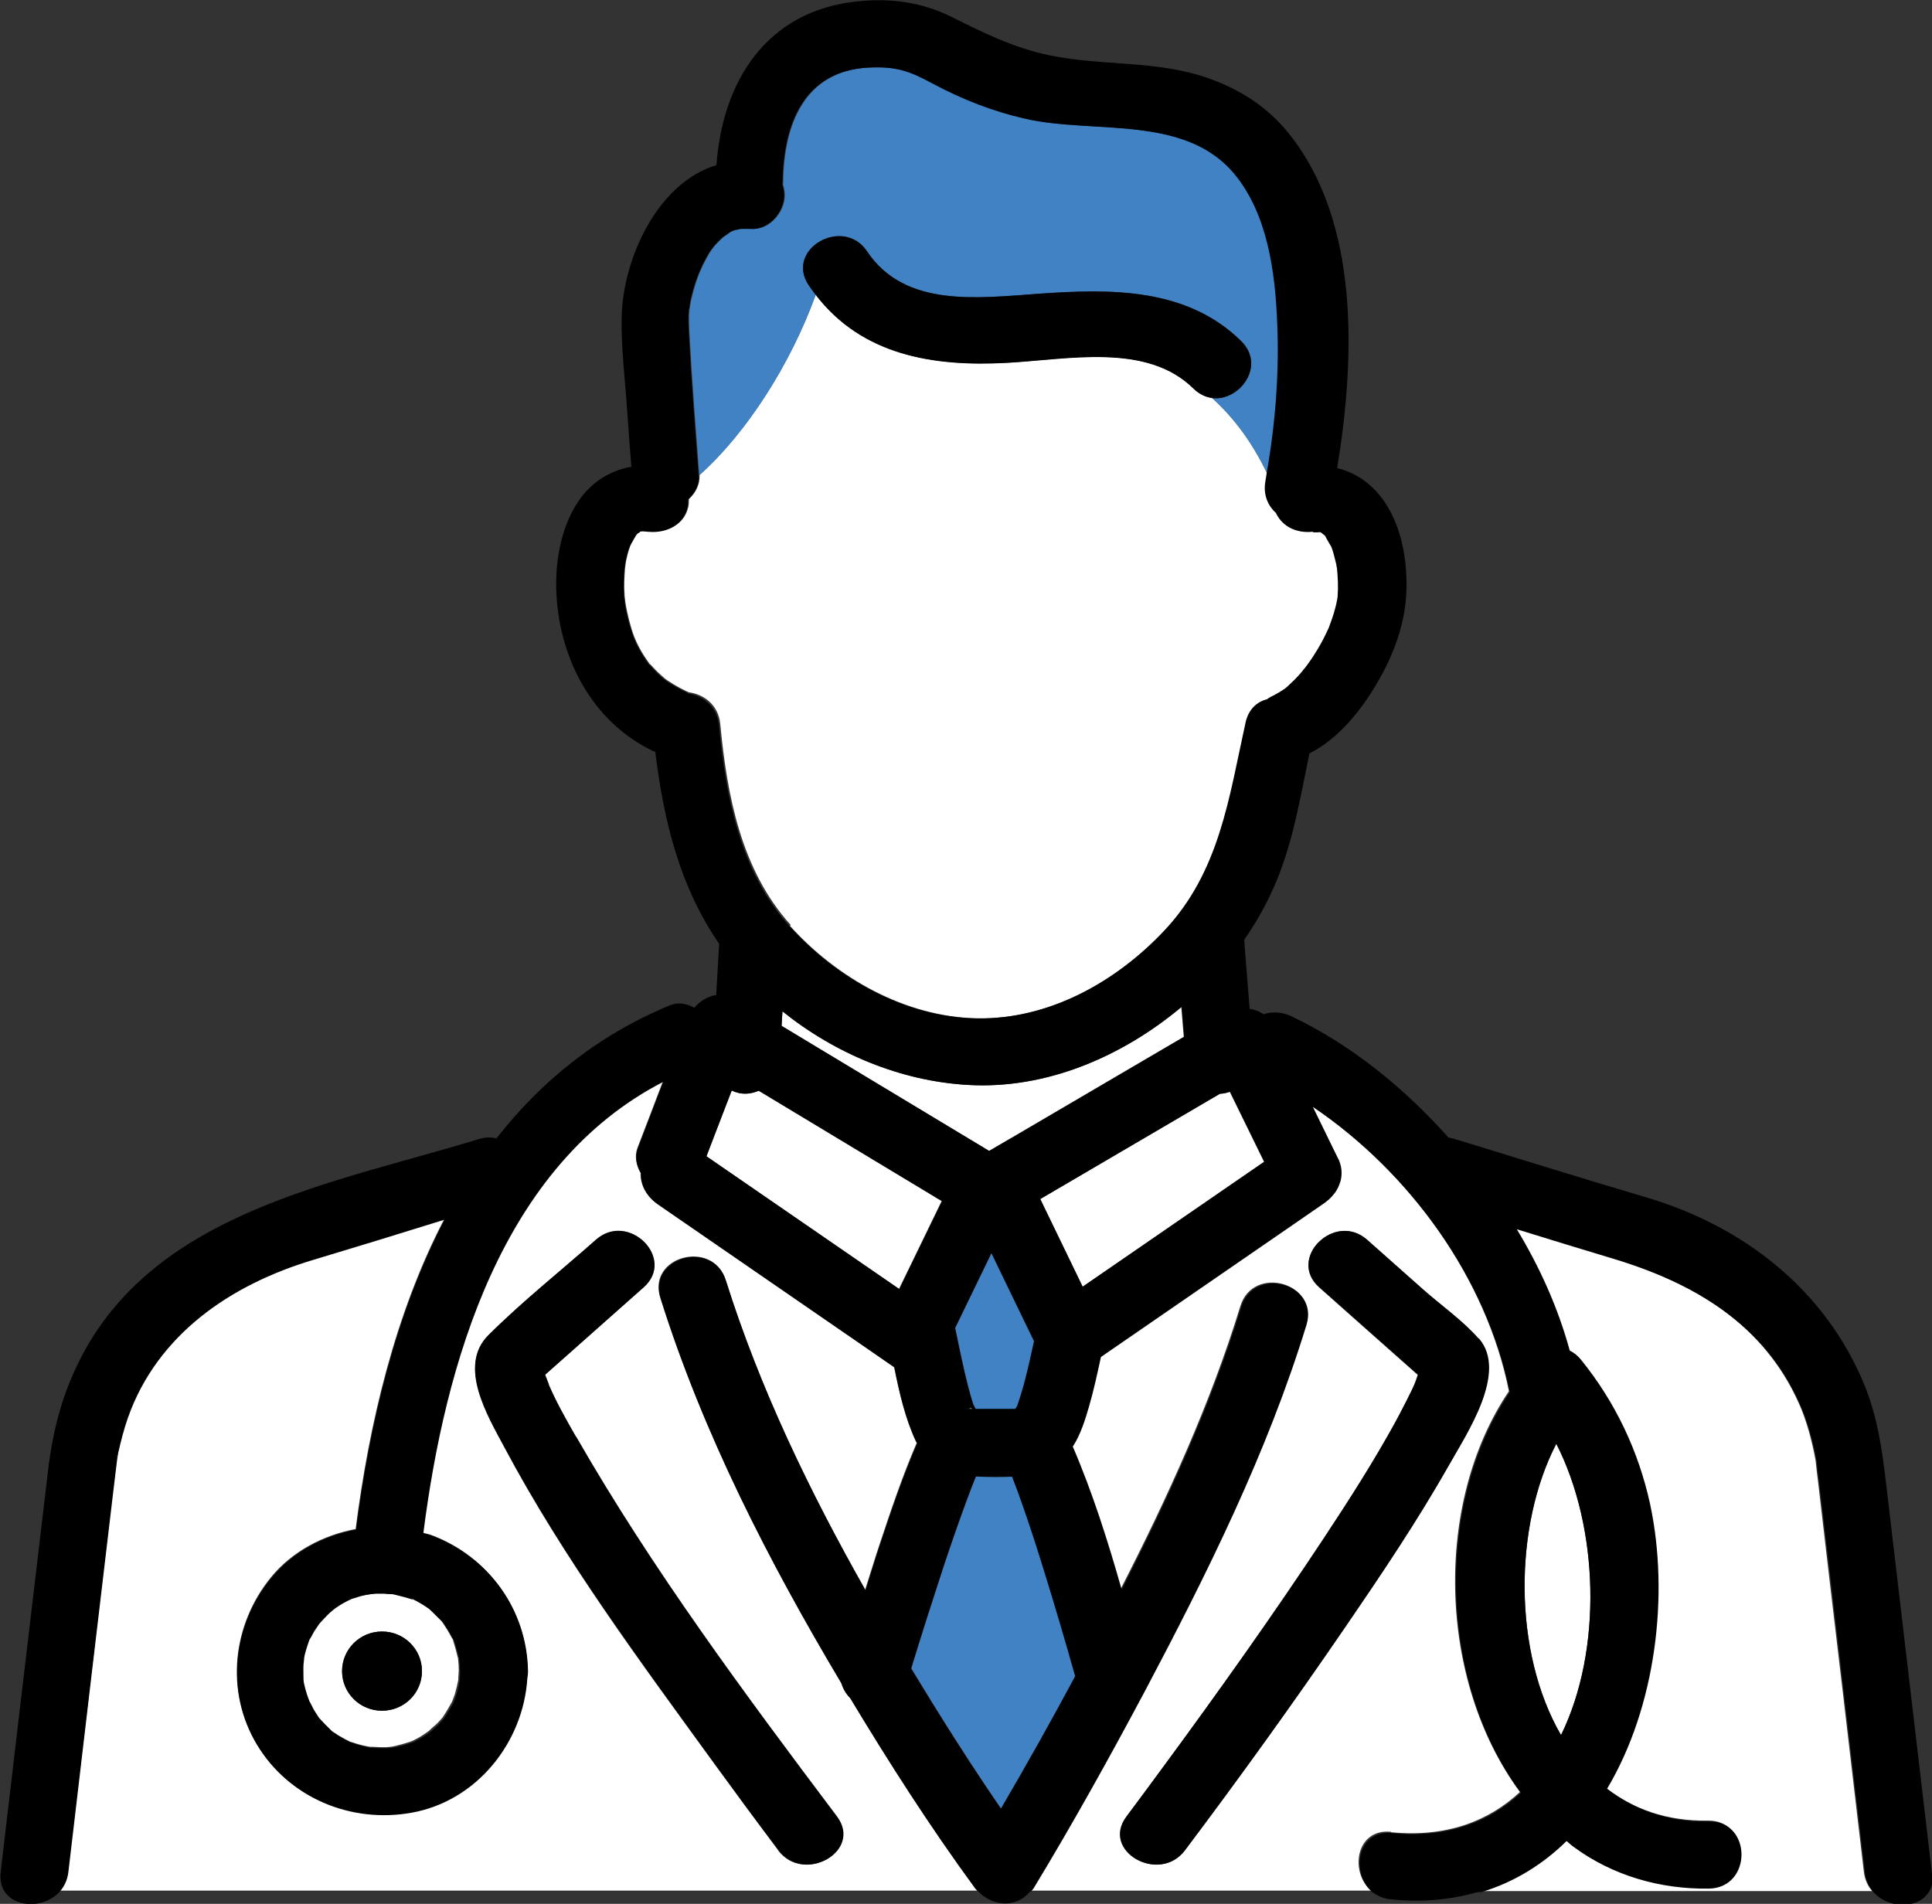 <svg width="69" height="68" viewBox="0 0 69 68" fill="none" xmlns="http://www.w3.org/2000/svg">
<rect x="0" y="0" width="69" height="68" fill="#333333" stroke="none"/>
<g clip-path="url(#clip0_460_757)">
<path d="M22.895 18.996C22.912 18.988 22.912 18.988 22.928 18.972C22.92 18.972 22.903 18.988 22.895 18.996Z" fill="white"/>
<path d="M22.871 19.012C22.871 19.012 22.887 19.004 22.896 18.996C22.879 18.996 22.879 19.004 22.863 19.012H22.871Z" fill="white"/>
<path d="M22.734 19.1C22.734 19.1 22.75 19.092 22.759 19.084C22.75 19.084 22.742 19.092 22.734 19.1Z" fill="white"/>
<path d="M22.799 19.052C22.799 19.052 22.774 19.076 22.766 19.084C22.783 19.076 22.799 19.068 22.815 19.06C22.799 19.06 22.799 19.06 22.807 19.06L22.799 19.052Z" fill="white"/>
<path d="M19.366 48.741C19.366 48.741 19.366 48.765 19.374 48.773C19.374 48.765 19.374 48.749 19.366 48.716V48.733V48.741Z" fill="white"/>
<path d="M4.158 52.121C4.207 51.817 4.175 52.001 4.158 52.097C4.158 52.105 4.158 52.113 4.158 52.121Z" fill="white"/>
<path d="M19.358 48.693C19.358 48.677 19.358 48.669 19.341 48.653C19.341 48.669 19.341 48.685 19.349 48.693H19.358Z" fill="white"/>
<path d="M64.834 52.113C64.785 51.841 64.817 52.001 64.834 52.113V52.113Z" fill="white"/>
<path d="M49.683 65.443C51.633 65.635 53.156 65.059 54.285 64.004C51.343 60.032 51.19 53.679 53.89 49.691C53.084 45.648 50.336 41.852 46.854 39.502C47.144 40.094 47.434 40.693 47.725 41.284C47.894 41.58 47.926 41.892 47.837 42.179C47.837 42.203 47.821 42.219 47.813 42.243C47.789 42.315 47.757 42.387 47.717 42.459C47.668 42.547 47.604 42.635 47.531 42.707C47.459 42.787 47.378 42.859 47.289 42.923L46.226 43.658C43.913 45.248 41.6 46.846 39.287 48.437C39.158 49.036 39.029 49.627 38.86 50.211C38.723 50.69 38.562 51.194 38.296 51.617C38.296 51.617 38.288 51.625 38.28 51.633C38.989 53.28 39.529 55.014 40.028 56.748C41.697 53.487 43.228 50.139 44.3 46.647C44.751 45.176 47.088 45.807 46.629 47.286C45.234 51.841 43.075 56.181 40.85 60.384C39.593 62.758 38.288 65.115 36.885 67.409C36.861 67.457 36.821 67.489 36.789 67.528H48.966C48.192 66.857 48.426 65.307 49.675 65.427L49.683 65.443ZM42.317 66.09C41.398 67.313 39.295 66.114 40.23 64.883C40.673 64.292 41.108 63.701 41.543 63.109C43.518 60.424 45.452 57.707 47.289 54.926C48.176 53.583 49.046 52.225 49.82 50.818C50.054 50.387 50.432 49.651 50.521 49.428C50.561 49.324 50.593 49.212 50.634 49.108C49.457 48.069 48.289 47.03 47.112 45.983C45.952 44.952 47.668 43.258 48.821 44.289C49.481 44.88 50.15 45.464 50.811 46.055C51.456 46.623 52.237 47.166 52.802 47.821C53.841 49.028 52.367 51.218 51.754 52.313C50.626 54.319 49.336 56.236 48.031 58.13C46.185 60.824 44.275 63.485 42.309 66.098L42.317 66.09Z" fill="white"/>
<path d="M30.35 60.632C30.205 60.488 30.1 60.304 30.043 60.112C27.448 55.757 25.103 51.186 23.58 46.351C23.113 44.873 25.45 44.249 25.909 45.712C27.118 49.572 28.899 53.248 30.898 56.78C31.075 56.236 31.236 55.685 31.422 55.134C31.824 53.927 32.235 52.704 32.743 51.529C32.727 51.505 32.711 51.489 32.703 51.465C32.316 50.634 32.115 49.723 31.929 48.82C31.591 48.589 31.252 48.349 30.914 48.117C28.432 46.407 25.95 44.697 23.467 42.986C23.089 42.731 22.863 42.323 22.879 41.892C22.718 41.62 22.654 41.292 22.766 40.997C23.073 40.205 23.379 39.406 23.677 38.615C17.907 41.58 15.876 48.66 15.102 54.742C15.199 54.774 15.304 54.79 15.392 54.822C17.447 55.589 18.809 57.491 18.842 59.673C18.842 59.761 18.834 59.841 18.817 59.921C18.672 62.206 17.004 64.308 14.675 64.724C12.515 65.107 10.307 64.196 9.171 62.302C8.027 60.4 8.301 58.011 9.687 56.324C10.436 55.413 11.54 54.83 12.701 54.614C13.184 50.834 14.111 46.91 15.868 43.538C14.305 44.025 12.741 44.505 11.17 44.976C8.196 45.863 5.601 47.654 4.553 50.61C4.408 51.018 4.303 51.434 4.207 51.865C4.191 51.945 4.174 52.025 4.166 52.113C4.118 52.56 4.062 53.008 4.005 53.447C3.481 57.915 2.958 62.374 2.426 66.841C2.393 67.121 2.281 67.345 2.128 67.528H34.919C34.879 67.489 34.839 67.457 34.806 67.409C33.203 65.227 31.744 62.933 30.35 60.624V60.632ZM27.795 66.09C27.029 65.067 26.272 64.044 25.522 63.013C22.879 59.369 20.131 55.677 18.012 51.697C17.415 50.578 16.335 48.796 17.439 47.694C18.648 46.495 20.002 45.416 21.275 44.289C22.436 43.266 24.144 44.952 22.984 45.983C21.807 47.022 20.639 48.069 19.462 49.108C19.527 49.292 19.623 49.539 19.591 49.46C19.865 50.099 20.212 50.714 20.558 51.314C23.274 56.061 26.586 60.52 29.874 64.883C30.809 66.122 28.706 67.313 27.787 66.09H27.795Z" fill="white"/>
<path d="M65.817 60.464C65.519 57.947 65.22 55.429 64.93 52.92C64.898 52.664 64.866 52.408 64.842 52.161C64.713 51.458 64.519 50.73 64.245 50.123C62.972 47.27 60.458 45.791 57.556 44.92C56.412 44.577 55.276 44.225 54.131 43.873C54.953 45.232 55.622 46.703 56.025 48.221C56.17 48.285 56.307 48.389 56.428 48.541C57.653 50.051 58.491 51.809 58.894 53.703C59.587 56.924 59.104 60.928 57.355 63.86C58.314 64.604 59.515 65.051 60.989 65.027C62.545 65.003 62.545 67.401 60.989 67.425C59.257 67.449 57.565 66.969 56.17 65.938C56.082 65.874 56.001 65.794 55.912 65.722C55.074 66.553 54.059 67.185 52.882 67.544H66.864C66.711 67.369 66.598 67.137 66.566 66.857C66.316 64.724 66.067 62.598 65.817 60.464Z" fill="white"/>
<path d="M42.196 35.962C40.077 37.736 37.369 38.919 34.565 38.751C32.163 38.615 29.818 37.632 27.94 36.122C27.932 36.298 27.924 36.473 27.908 36.641C30.382 38.128 32.848 39.614 35.322 41.108C35.58 40.957 35.838 40.805 36.088 40.661C38.151 39.454 40.214 38.239 42.277 37.033C42.245 36.673 42.22 36.322 42.188 35.962H42.196Z" fill="white"/>
<path d="M33.38 42.747C31.285 41.484 29.189 40.221 27.094 38.959C26.957 39.015 26.796 39.055 26.634 39.063C26.457 39.063 26.288 39.023 26.127 38.951C25.829 39.734 25.53 40.517 25.224 41.3C25.401 41.42 25.571 41.54 25.748 41.66C27.868 43.122 29.987 44.577 32.106 46.039C32.614 44.992 33.122 43.946 33.63 42.899C33.541 42.851 33.46 42.795 33.372 42.747H33.38Z" fill="white"/>
<path d="M43.574 39.063C41.431 40.317 39.295 41.572 37.151 42.827C37.659 43.874 38.159 44.913 38.666 45.959C40.826 44.473 42.986 42.986 45.146 41.5C44.735 40.669 44.332 39.83 43.921 38.999C43.808 39.039 43.687 39.063 43.566 39.071L43.574 39.063Z" fill="white"/>
<path d="M28.214 33.069C29.89 34.931 32.332 36.322 34.895 36.37C37.474 36.417 39.875 35.067 41.6 33.237C43.582 31.135 43.913 28.49 44.509 25.797C44.614 25.325 44.912 25.061 45.267 24.974C45.315 24.942 45.355 24.91 45.404 24.886C45.581 24.806 45.75 24.71 45.911 24.59C45.944 24.566 45.976 24.534 46.008 24.51C46.097 24.422 46.193 24.334 46.282 24.246C46.363 24.166 46.435 24.078 46.508 23.999C46.524 23.983 46.604 23.879 46.637 23.839C46.766 23.663 46.895 23.471 47.015 23.287C47.136 23.087 47.257 22.872 47.362 22.664C47.402 22.576 47.443 22.496 47.483 22.408C47.491 22.376 47.555 22.216 47.555 22.209C47.628 22.009 47.692 21.801 47.741 21.593C47.765 21.497 47.781 21.393 47.797 21.297C47.733 21.609 47.789 21.345 47.797 21.273C47.821 20.946 47.805 20.618 47.773 20.291C47.773 20.243 47.757 20.187 47.749 20.155C47.733 20.067 47.709 19.979 47.684 19.891C47.66 19.787 47.62 19.691 47.596 19.587C47.596 19.563 47.588 19.555 47.58 19.539C47.499 19.411 47.41 19.26 47.346 19.124C47.338 19.116 47.338 19.124 47.322 19.108C47.306 19.1 47.265 19.06 47.225 19.028C47.209 19.02 47.185 19.012 47.169 18.996C47.072 19.012 46.733 19.012 46.991 18.972C46.411 19.068 45.839 18.844 45.589 18.309C45.299 18.045 45.13 17.653 45.218 17.174C45.234 17.086 45.242 16.998 45.259 16.91C44.703 15.751 44.034 14.88 43.284 14.209C43.059 14.177 42.825 14.073 42.615 13.865C40.947 12.227 38.151 12.834 35.951 12.954C33.307 13.098 30.777 12.675 29.133 10.525C28.238 12.994 26.675 15.44 24.983 16.958C25.007 17.294 24.846 17.605 24.604 17.821C24.604 17.925 24.604 18.021 24.579 18.117C24.426 18.796 23.717 19.06 23.089 18.956C23.395 19.004 23.064 18.972 22.992 18.956C22.67 18.932 23.177 18.964 22.944 18.956C22.927 18.956 22.919 18.956 22.903 18.964C22.895 18.964 22.887 18.972 22.879 18.98C22.879 18.98 22.847 19.004 22.766 19.052C22.766 19.06 22.75 19.068 22.75 19.076C22.742 19.084 22.726 19.1 22.718 19.116C22.662 19.22 22.597 19.323 22.541 19.427C22.517 19.475 22.484 19.555 22.476 19.587C22.452 19.675 22.42 19.755 22.404 19.843C22.38 19.931 22.363 20.019 22.347 20.107C22.347 20.139 22.331 20.243 22.323 20.299C22.299 20.61 22.283 20.93 22.307 21.241C22.307 21.273 22.307 21.313 22.315 21.345C22.315 21.353 22.331 21.489 22.339 21.537C22.371 21.745 22.42 21.953 22.468 22.152C22.524 22.36 22.581 22.568 22.662 22.768C22.678 22.808 22.734 22.928 22.742 22.952C22.774 23.008 22.799 23.072 22.831 23.128C22.927 23.311 23.04 23.487 23.161 23.655C23.177 23.679 23.185 23.687 23.193 23.703C23.201 23.711 23.218 23.727 23.242 23.743C23.314 23.823 23.387 23.903 23.467 23.983C23.564 24.078 23.661 24.158 23.758 24.246C23.798 24.278 23.846 24.31 23.887 24.334C24.112 24.486 24.354 24.614 24.596 24.726C25.136 24.798 25.659 25.173 25.724 25.861C25.966 28.41 26.465 31.071 28.238 33.037L28.214 33.069Z" fill="white"/>
<path d="M55.582 51.569C54.067 54.502 54.027 59.002 55.751 61.974C57.25 58.914 57.097 54.526 55.582 51.569Z" fill="white"/>
<path d="M34.54 50.315C34.589 50.315 34.637 50.315 34.693 50.323C34.653 50.323 34.605 50.323 34.548 50.323L34.54 50.315Z" fill="#B4E6E6"/>
<path d="M36.257 50.331C36.281 50.283 36.313 50.243 36.337 50.195V50.179C36.37 50.091 36.402 50.003 36.426 49.915C36.499 49.699 36.555 49.484 36.611 49.268C36.732 48.82 36.829 48.365 36.926 47.909C36.418 46.862 35.91 45.807 35.403 44.761C34.967 45.656 34.54 46.543 34.105 47.438C34.25 48.133 34.387 48.828 34.565 49.516C34.621 49.747 34.685 49.979 34.766 50.203C34.766 50.211 34.766 50.219 34.774 50.227C34.774 50.219 34.782 50.243 34.814 50.339H36.241L36.257 50.331Z" fill="#4082C4"/>
<path d="M34.685 50.323C34.685 50.323 34.718 50.323 34.734 50.323C34.597 50.243 34.581 50.283 34.685 50.323Z" fill="#B4E6E6"/>
<path d="M36.515 53.735C36.402 53.407 36.281 53.08 36.152 52.752C36.152 52.752 36.152 52.744 36.152 52.736C35.725 52.744 35.29 52.744 34.855 52.728C34.734 53.032 34.613 53.343 34.5 53.647C34.226 54.39 33.968 55.134 33.718 55.885C33.307 57.115 32.92 58.346 32.542 59.585C32.542 59.585 32.542 59.601 32.55 59.601C33.573 61.287 34.629 62.965 35.749 64.596C36.66 63.037 37.546 61.463 38.401 59.865C38.038 58.578 37.667 57.291 37.264 56.021C37.022 55.254 36.781 54.494 36.515 53.735Z" fill="#4082C4"/>
<path d="M29.133 10.533C29.044 10.421 28.964 10.309 28.883 10.189C28.021 8.895 30.116 7.696 30.97 8.982C32.316 10.996 34.911 10.645 37.087 10.493C39.642 10.317 42.373 10.261 44.324 12.179C45.226 13.058 44.267 14.345 43.284 14.217C44.034 14.888 44.694 15.759 45.259 16.918C45.581 15.136 45.718 13.306 45.637 11.5C45.565 9.71 45.283 7.632 44.098 6.201C42.333 4.076 39.061 4.787 36.652 4.243C35.483 3.98 34.379 3.54 33.323 2.981C32.493 2.533 32.026 2.365 31.035 2.413C28.714 2.533 27.997 4.467 27.972 6.505C27.972 6.537 27.972 6.561 27.964 6.593C28.005 6.713 28.029 6.841 28.029 6.977C28.029 7.584 27.473 8.231 26.82 8.175C26.699 8.167 26.586 8.167 26.465 8.175C26.449 8.183 26.32 8.207 26.24 8.223C26.199 8.239 26.135 8.263 26.095 8.287C26.054 8.311 25.821 8.495 25.861 8.447C25.474 8.799 25.369 8.95 25.103 9.478C25.087 9.51 24.974 9.774 24.974 9.766C24.942 9.854 24.91 9.941 24.878 10.029C24.797 10.269 24.733 10.517 24.676 10.757C24.668 10.805 24.628 11.084 24.628 11.036C24.628 11.092 24.62 11.148 24.612 11.204C24.604 11.404 24.612 11.612 24.62 11.812C24.709 13.538 24.846 15.256 24.974 16.982C26.675 15.464 28.23 13.018 29.125 10.549L29.133 10.533Z" fill="#4082C4"/>
<path d="M68.992 66.857C68.452 62.246 67.904 57.627 67.364 53.016C67.219 51.785 67.058 50.627 66.583 49.46C65.188 46.071 62.279 43.794 58.782 42.763C56.485 42.084 54.204 41.372 51.915 40.669C51.851 40.653 51.794 40.645 51.73 40.629C50.142 38.855 48.281 37.329 46.121 36.298C45.799 36.146 45.444 36.122 45.122 36.226C44.977 36.122 44.807 36.058 44.63 36.034C44.582 35.387 44.525 34.747 44.477 34.108C44.461 33.924 44.445 33.748 44.437 33.565C44.888 32.917 45.275 32.222 45.581 31.487C46.194 30.016 46.444 28.45 46.766 26.908C47.797 26.396 48.611 25.373 49.175 24.406C49.788 23.375 50.207 22.225 50.231 21.026C50.255 20.011 50.062 18.884 49.506 18.013C49.063 17.318 48.458 16.894 47.757 16.718C48.402 12.771 48.571 7.896 46 4.731C45.251 3.812 44.3 3.205 43.188 2.805C41.31 2.134 39.392 2.374 37.474 1.974C36.193 1.702 35.145 1.183 33.992 0.607C32.905 0.064 31.768 -0.08 30.551 0.056C27.32 0.424 25.797 2.965 25.587 5.898C23.468 6.537 22.243 9.262 22.202 11.324C22.178 12.419 22.323 13.53 22.396 14.625C22.444 15.304 22.492 15.991 22.549 16.671C21.743 16.814 21.042 17.262 20.566 18.045C20.035 18.916 19.841 20.019 19.865 21.026C19.93 23.431 21.106 25.781 23.363 26.844C23.371 26.844 23.387 26.844 23.403 26.852C23.701 29.297 24.273 31.671 25.684 33.708C25.652 34.316 25.611 34.923 25.579 35.538C25.281 35.587 25.007 35.746 24.797 35.994C24.531 35.842 24.217 35.786 23.927 35.906C21.324 36.985 19.301 38.647 17.73 40.661C17.544 40.613 17.335 40.613 17.101 40.685C11.887 42.283 5.48 43.282 2.821 48.629C2.184 49.907 1.87 51.194 1.709 52.584C1.411 55.086 1.12 57.587 0.822 60.081C0.556 62.342 0.29 64.604 0.024 66.865C-0.121 68.112 1.459 68.336 2.144 67.553C2.297 67.377 2.41 67.145 2.442 66.865C2.966 62.398 3.49 57.939 4.022 53.471C4.078 53.024 4.126 52.577 4.183 52.137C4.199 52.057 4.207 51.969 4.223 51.889C4.32 51.466 4.425 51.05 4.57 50.635C5.617 47.678 8.22 45.888 11.186 45.001C12.757 44.529 14.321 44.05 15.884 43.562C14.127 46.934 13.209 50.85 12.717 54.638C11.549 54.854 10.453 55.437 9.703 56.349C8.309 58.035 8.043 60.424 9.187 62.326C10.332 64.22 12.532 65.131 14.691 64.748C17.029 64.332 18.689 62.238 18.834 59.945C18.85 59.865 18.858 59.777 18.858 59.697C18.826 57.507 17.464 55.613 15.409 54.846C15.312 54.814 15.215 54.79 15.119 54.766C15.892 48.685 17.923 41.604 23.693 38.639C23.387 39.43 23.081 40.23 22.783 41.021C22.67 41.324 22.734 41.644 22.895 41.916C22.879 42.339 23.113 42.747 23.484 43.011C25.966 44.721 28.448 46.431 30.93 48.141C31.269 48.373 31.607 48.613 31.946 48.844C32.123 49.748 32.332 50.658 32.719 51.49C32.727 51.514 32.751 51.53 32.76 51.553C32.252 52.728 31.841 53.943 31.438 55.158C31.253 55.701 31.091 56.253 30.914 56.804C28.915 53.272 27.142 49.596 25.926 45.736C25.466 44.265 23.129 44.897 23.597 46.375C25.112 51.21 27.465 55.781 30.06 60.136C30.116 60.328 30.221 60.512 30.366 60.656C31.76 62.974 33.227 65.259 34.823 67.441C34.855 67.489 34.895 67.521 34.935 67.561H36.821C36.853 67.521 36.886 67.489 36.918 67.441C38.312 65.139 39.618 62.79 40.883 60.416C43.107 56.213 45.267 51.873 46.661 47.318C47.112 45.84 44.783 45.208 44.332 46.679C43.26 50.171 41.721 53.52 40.061 56.78C39.569 55.046 39.021 53.312 38.312 51.665C38.312 51.665 38.32 51.657 38.328 51.649C38.594 51.226 38.755 50.722 38.892 50.243C39.062 49.66 39.191 49.06 39.319 48.469C41.632 46.879 43.945 45.28 46.258 43.69L47.322 42.955C47.41 42.891 47.491 42.819 47.564 42.739C47.636 42.659 47.701 42.579 47.749 42.491C47.789 42.419 47.822 42.347 47.846 42.275C47.846 42.251 47.862 42.235 47.87 42.211C47.95 41.924 47.926 41.612 47.757 41.316C47.467 40.725 47.177 40.126 46.887 39.534C50.368 41.884 53.108 45.68 53.922 49.724C51.222 53.711 51.376 60.065 54.317 64.036C53.189 65.083 51.666 65.667 49.715 65.475C48.466 65.347 48.233 66.897 49.006 67.577H52.923C54.099 67.217 55.107 66.586 55.953 65.754C56.042 65.826 56.114 65.906 56.211 65.97C57.605 67.001 59.305 67.481 61.03 67.457C62.585 67.433 62.585 65.035 61.03 65.059C59.563 65.083 58.362 64.636 57.395 63.892C59.144 60.96 59.62 56.956 58.935 53.735C58.524 51.841 57.694 50.083 56.469 48.573C56.348 48.421 56.211 48.317 56.066 48.253C55.655 46.735 54.994 45.264 54.172 43.906C55.308 44.257 56.453 44.609 57.597 44.953C60.498 45.824 63.02 47.302 64.286 50.155C64.56 50.762 64.753 51.498 64.882 52.193C64.906 52.449 64.939 52.704 64.971 52.952C65.269 55.469 65.567 57.987 65.857 60.496C66.107 62.63 66.357 64.756 66.607 66.889C66.639 67.169 66.752 67.393 66.905 67.577C67.59 68.36 69.169 68.144 69.024 66.889L68.992 66.857ZM4.159 52.121C4.159 52.121 4.159 52.105 4.159 52.097C4.167 52.001 4.207 51.817 4.159 52.121ZM12.556 57.14C12.435 57.18 12.499 57.164 12.556 57.14V57.14ZM11.444 61.383C11.476 61.431 11.557 61.511 11.444 61.383V61.383ZM12.548 62.23C12.443 62.182 12.492 62.206 12.548 62.23V62.23ZM15.256 57.427C15.256 57.427 15.328 57.475 15.36 57.499C15.36 57.499 15.385 57.515 15.425 57.555C15.546 57.675 15.667 57.795 15.796 57.923C15.82 57.947 15.828 57.955 15.836 57.963C15.836 57.979 15.852 57.987 15.86 58.003C15.916 58.091 15.981 58.17 16.029 58.266C16.086 58.354 16.126 58.45 16.182 58.538C16.198 58.562 16.207 58.578 16.215 58.586C16.215 58.602 16.215 58.61 16.231 58.634C16.295 58.834 16.352 59.042 16.4 59.249C16.4 59.257 16.4 59.281 16.408 59.297C16.416 59.425 16.424 59.561 16.432 59.689C16.432 59.801 16.432 59.913 16.416 60.017C16.416 60.025 16.416 60.025 16.416 60.041C16.384 60.208 16.352 60.376 16.295 60.544C16.271 60.632 16.239 60.72 16.198 60.808C16.198 60.824 16.191 60.824 16.182 60.84C16.078 61.023 15.981 61.199 15.86 61.375C15.86 61.383 15.86 61.383 15.852 61.391C15.852 61.391 15.844 61.399 15.828 61.415C15.771 61.479 15.715 61.543 15.65 61.607C15.61 61.647 15.401 61.831 15.368 61.863C15.248 61.95 15.119 62.038 14.99 62.11C14.925 62.142 14.869 62.174 14.804 62.206C14.764 62.222 14.748 62.23 14.732 62.238C14.708 62.246 14.684 62.254 14.659 62.262C14.49 62.318 14.321 62.366 14.143 62.406C14.111 62.406 14.039 62.422 13.998 62.43C13.934 62.43 13.878 62.438 13.813 62.446C13.628 62.446 13.442 62.438 13.257 62.43C13.257 62.43 13.257 62.43 13.249 62.43C13.233 62.43 13.225 62.43 13.201 62.422C13.096 62.398 12.991 62.374 12.886 62.35C12.782 62.318 12.685 62.286 12.58 62.254H12.564C12.411 62.182 12.266 62.102 12.121 62.014C12.048 61.967 11.976 61.919 11.903 61.871C11.895 61.863 11.887 61.855 11.871 61.839C11.726 61.695 11.581 61.559 11.444 61.399C11.387 61.311 11.323 61.231 11.275 61.135C11.242 61.08 11.121 60.824 11.097 60.8C11.041 60.656 10.992 60.512 10.952 60.36C10.936 60.288 10.92 60.224 10.904 60.152C10.904 60.12 10.896 60.105 10.896 60.089C10.896 60.056 10.896 60.025 10.888 59.993C10.88 59.825 10.872 59.665 10.888 59.497C10.888 59.465 10.928 59.201 10.904 59.305C10.912 59.257 10.92 59.217 10.928 59.169C10.968 58.994 11.025 58.834 11.081 58.658C11.081 58.634 11.089 58.626 11.097 58.61C11.105 58.594 11.113 58.586 11.13 58.562C11.178 58.474 11.226 58.378 11.283 58.29C11.331 58.218 11.379 58.147 11.428 58.075C11.436 58.059 11.46 58.035 11.484 58.003C11.589 57.883 11.702 57.763 11.823 57.651C11.823 57.651 11.895 57.587 11.944 57.547C11.992 57.507 12.072 57.451 12.072 57.451C12.242 57.339 12.427 57.243 12.612 57.148C12.612 57.148 12.612 57.148 12.62 57.148C12.725 57.116 12.822 57.076 12.927 57.052C12.999 57.036 13.064 57.012 13.136 57.004C13.136 57.004 13.225 56.988 13.289 56.98C13.354 56.98 13.467 56.964 13.467 56.964C13.563 56.964 13.652 56.964 13.749 56.964C13.837 56.964 13.934 56.972 14.023 56.98C14.047 56.98 14.063 56.98 14.079 56.98C14.095 56.98 14.111 56.988 14.136 56.996C14.345 57.044 14.546 57.1 14.756 57.164C14.764 57.164 14.772 57.164 14.78 57.172C14.78 57.172 14.788 57.172 14.804 57.188C14.917 57.243 15.022 57.3 15.127 57.363C15.183 57.395 15.248 57.435 15.304 57.475L15.256 57.427ZM47.177 18.996C47.177 18.996 47.177 18.996 47.169 18.996H47.177ZM24.572 24.758C24.322 24.638 24.088 24.51 23.863 24.366C23.822 24.334 23.774 24.31 23.734 24.278C23.629 24.198 23.532 24.111 23.444 24.015C23.363 23.935 23.298 23.855 23.218 23.775C23.194 23.751 23.186 23.743 23.169 23.735C23.169 23.719 23.153 23.711 23.137 23.687C23.024 23.519 22.912 23.343 22.807 23.16C22.775 23.104 22.75 23.04 22.718 22.984C22.718 22.968 22.654 22.84 22.638 22.8C22.565 22.6 22.501 22.392 22.444 22.185C22.396 21.985 22.348 21.777 22.315 21.569C22.315 21.521 22.291 21.386 22.291 21.378C22.291 21.346 22.291 21.306 22.283 21.274C22.259 20.962 22.275 20.642 22.299 20.331C22.299 20.275 22.323 20.179 22.323 20.139C22.339 20.051 22.364 19.963 22.38 19.875C22.404 19.787 22.428 19.707 22.452 19.619C22.46 19.587 22.501 19.508 22.517 19.459C22.573 19.356 22.638 19.252 22.694 19.148C22.702 19.132 22.718 19.124 22.726 19.108C22.726 19.1 22.734 19.092 22.742 19.084C22.734 19.084 22.726 19.092 22.718 19.1C22.726 19.1 22.734 19.092 22.742 19.084C22.75 19.076 22.767 19.06 22.775 19.052C22.775 19.052 22.775 19.06 22.783 19.052C22.767 19.06 22.75 19.068 22.734 19.076C22.823 19.028 22.855 19.012 22.847 19.004C22.847 19.004 22.863 18.996 22.871 18.988C22.871 18.988 22.855 18.996 22.847 19.004C22.847 19.004 22.847 19.004 22.839 19.004C22.855 19.004 22.855 18.988 22.871 18.988C22.879 18.988 22.895 18.972 22.904 18.964C22.887 18.972 22.887 18.972 22.871 18.988C22.887 18.988 22.895 18.98 22.912 18.98C23.145 18.98 22.638 18.948 22.96 18.98C23.032 18.98 23.363 19.02 23.057 18.98C23.677 19.084 24.386 18.82 24.547 18.141C24.572 18.045 24.572 17.949 24.572 17.845C24.814 17.622 24.983 17.318 24.951 16.982C24.822 15.264 24.684 13.538 24.596 11.812C24.588 11.612 24.572 11.404 24.588 11.204C24.588 11.148 24.596 11.092 24.604 11.036C24.604 11.092 24.644 10.805 24.652 10.757C24.701 10.509 24.773 10.269 24.854 10.03C24.886 9.942 24.918 9.854 24.951 9.766C24.951 9.774 25.063 9.51 25.079 9.478C25.345 8.951 25.45 8.799 25.837 8.447C25.797 8.495 26.03 8.311 26.071 8.287C26.111 8.263 26.175 8.239 26.216 8.223C26.296 8.207 26.425 8.183 26.441 8.175C26.562 8.175 26.675 8.175 26.796 8.175C27.449 8.231 28.005 7.584 28.005 6.977C28.005 6.841 27.981 6.713 27.94 6.593C27.94 6.561 27.948 6.537 27.948 6.505C27.973 4.467 28.69 2.533 31.011 2.414C32.002 2.366 32.469 2.533 33.3 2.981C34.355 3.548 35.459 3.98 36.628 4.244C39.037 4.795 42.301 4.084 44.074 6.202C45.267 7.632 45.541 9.71 45.613 11.5C45.694 13.306 45.549 15.136 45.235 16.918C45.218 17.006 45.211 17.094 45.194 17.182C45.106 17.661 45.275 18.053 45.565 18.317C45.815 18.852 46.379 19.076 46.967 18.98C46.718 19.02 47.048 19.02 47.145 19.004C47.161 19.012 47.185 19.028 47.201 19.036C47.241 19.068 47.282 19.1 47.298 19.116C47.314 19.132 47.314 19.124 47.322 19.132C47.386 19.268 47.483 19.42 47.556 19.547C47.556 19.563 47.556 19.571 47.572 19.595C47.604 19.699 47.636 19.795 47.66 19.899C47.684 19.987 47.701 20.075 47.725 20.163C47.725 20.195 47.741 20.251 47.749 20.299C47.781 20.626 47.797 20.954 47.773 21.282C47.773 21.354 47.717 21.617 47.773 21.306C47.757 21.401 47.741 21.505 47.717 21.601C47.668 21.809 47.604 22.017 47.531 22.217C47.531 22.217 47.467 22.384 47.459 22.416C47.419 22.504 47.378 22.592 47.338 22.672C47.233 22.888 47.12 23.096 46.992 23.296C46.879 23.487 46.75 23.671 46.613 23.847C46.581 23.879 46.5 23.983 46.484 24.007C46.411 24.095 46.331 24.174 46.258 24.255C46.169 24.342 46.073 24.43 45.984 24.518C45.952 24.542 45.92 24.574 45.887 24.598C45.726 24.71 45.557 24.806 45.38 24.894C45.331 24.918 45.283 24.95 45.243 24.982C44.888 25.07 44.59 25.333 44.485 25.805C43.889 28.498 43.558 31.143 41.576 33.245C39.851 35.075 37.45 36.426 34.871 36.378C32.316 36.33 29.866 34.939 28.19 33.077C26.417 31.103 25.918 28.442 25.676 25.901C25.611 25.221 25.087 24.838 24.547 24.766L24.572 24.758ZM34.782 50.219C34.782 50.219 34.782 50.203 34.774 50.195C34.694 49.971 34.637 49.739 34.573 49.508C34.395 48.82 34.258 48.125 34.113 47.43C34.549 46.535 34.976 45.648 35.411 44.753C35.919 45.8 36.426 46.855 36.934 47.901C36.837 48.357 36.733 48.804 36.62 49.26C36.563 49.476 36.499 49.7 36.434 49.907C36.402 49.995 36.378 50.083 36.346 50.171V50.187C36.322 50.235 36.289 50.283 36.265 50.323H34.839C34.806 50.227 34.79 50.203 34.798 50.211L34.782 50.219ZM34.734 50.331H34.702C34.702 50.331 34.702 50.331 34.694 50.331C34.645 50.331 34.597 50.331 34.541 50.323C34.597 50.323 34.645 50.323 34.686 50.323C34.573 50.283 34.597 50.251 34.734 50.323C34.742 50.323 34.75 50.323 34.766 50.323C34.758 50.323 34.75 50.323 34.742 50.323L34.734 50.331ZM36.096 40.661C35.838 40.813 35.58 40.965 35.33 41.109C32.856 39.622 30.39 38.136 27.916 36.641C27.924 36.465 27.932 36.29 27.948 36.122C29.826 37.632 32.171 38.615 34.573 38.751C37.369 38.911 40.085 37.736 42.205 35.962C42.237 36.322 42.261 36.673 42.293 37.033C40.23 38.24 38.167 39.454 36.104 40.661H36.096ZM32.115 46.039C29.995 44.577 27.876 43.123 25.756 41.66C25.579 41.54 25.41 41.42 25.233 41.3C25.531 40.517 25.829 39.734 26.135 38.951C26.296 39.031 26.465 39.071 26.643 39.063C26.812 39.063 26.965 39.015 27.102 38.959C29.198 40.221 31.293 41.484 33.388 42.747C33.477 42.795 33.557 42.851 33.646 42.899C33.138 43.946 32.631 44.992 32.123 46.039H32.115ZM38.401 59.873C37.547 61.463 36.668 63.037 35.749 64.604C34.629 62.974 33.565 61.295 32.55 59.609C32.55 59.609 32.55 59.593 32.542 59.593C32.921 58.354 33.316 57.124 33.718 55.893C33.968 55.142 34.226 54.398 34.5 53.655C34.613 53.344 34.726 53.04 34.855 52.736C35.282 52.76 35.717 52.76 36.152 52.744C36.152 52.744 36.152 52.752 36.152 52.76C36.281 53.088 36.402 53.416 36.515 53.743C36.781 54.502 37.031 55.262 37.264 56.029C37.659 57.307 38.038 58.586 38.401 59.873ZM38.667 45.959C38.159 44.913 37.659 43.874 37.152 42.827C39.295 41.572 41.431 40.317 43.575 39.063C43.695 39.063 43.808 39.031 43.929 38.991C44.34 39.822 44.743 40.661 45.154 41.492C42.994 42.979 40.834 44.465 38.675 45.952L38.667 45.959ZM55.582 51.569C57.097 54.526 57.25 58.914 55.751 61.974C54.027 59.002 54.059 54.502 55.582 51.569ZM64.834 52.113C64.785 51.841 64.818 52.001 64.834 52.113V52.113Z" fill="black"/>
<path d="M49.683 67.84C50.867 67.96 51.931 67.84 52.89 67.544H48.974C49.159 67.704 49.393 67.816 49.683 67.84Z" fill="black"/>
<path d="M36.805 67.537H34.919C35.435 68.096 36.305 68.176 36.805 67.537Z" fill="black"/>
<path d="M20.566 51.306C20.22 50.698 19.873 50.091 19.599 49.452C19.64 49.532 19.543 49.284 19.47 49.1C20.647 48.061 21.815 47.014 22.992 45.975C24.152 44.944 22.436 43.25 21.284 44.281C20.01 45.408 18.648 46.487 17.448 47.685C16.343 48.788 17.423 50.571 18.02 51.689C20.139 55.669 22.887 59.361 25.53 63.005C26.28 64.036 27.029 65.067 27.803 66.082C28.722 67.305 30.825 66.114 29.89 64.875C26.602 60.504 23.29 56.045 20.574 51.306H20.566ZM19.357 48.693C19.357 48.693 19.357 48.66 19.349 48.653C19.349 48.669 19.357 48.676 19.366 48.693H19.357ZM19.366 48.74V48.724C19.366 48.748 19.373 48.764 19.373 48.78C19.373 48.764 19.373 48.756 19.366 48.748V48.74Z" fill="black"/>
<path d="M52.81 47.813C52.246 47.166 51.464 46.623 50.819 46.047C50.158 45.456 49.489 44.873 48.829 44.281C47.676 43.258 45.96 44.944 47.12 45.975C48.297 47.014 49.465 48.053 50.642 49.1C50.61 49.212 50.577 49.316 50.529 49.42C50.44 49.643 50.062 50.379 49.828 50.81C49.054 52.217 48.184 53.575 47.297 54.918C45.46 57.699 43.526 60.416 41.551 63.101C41.116 63.693 40.681 64.284 40.238 64.875C39.303 66.114 41.406 67.313 42.325 66.082C44.291 63.469 46.201 60.816 48.047 58.114C49.344 56.212 50.634 54.294 51.77 52.297C52.383 51.202 53.865 49.012 52.818 47.805L52.81 47.813Z" fill="black"/>
<path d="M44.324 12.179C42.365 10.261 39.642 10.309 37.087 10.493C34.903 10.645 32.316 10.996 30.97 8.982C30.116 7.704 28.021 8.903 28.883 10.189C28.964 10.309 29.052 10.421 29.133 10.533C30.785 12.682 33.307 13.106 35.951 12.962C38.159 12.842 40.947 12.235 42.615 13.873C42.825 14.081 43.059 14.185 43.284 14.217C44.267 14.345 45.226 13.066 44.324 12.179Z" fill="black"/>
<path d="M14.756 57.148C14.756 57.148 14.74 57.139 14.732 57.132C14.723 57.132 14.716 57.132 14.707 57.123C14.506 57.06 14.296 57.004 14.087 56.956C14.063 56.956 14.047 56.948 14.03 56.94C14.014 56.94 13.998 56.94 13.974 56.94C13.885 56.94 13.789 56.932 13.7 56.924C13.603 56.924 13.515 56.924 13.418 56.924C13.418 56.924 13.305 56.94 13.241 56.94C13.176 56.956 13.088 56.972 13.088 56.964C13.015 56.98 12.951 56.996 12.878 57.012C12.773 57.044 12.677 57.075 12.572 57.108C12.572 57.108 12.572 57.108 12.564 57.108C12.378 57.195 12.193 57.291 12.024 57.411C12.024 57.411 11.943 57.467 11.895 57.507C11.847 57.547 11.774 57.611 11.774 57.611C11.653 57.723 11.548 57.843 11.435 57.963C11.411 57.987 11.395 58.011 11.379 58.035C11.331 58.106 11.282 58.178 11.234 58.25C11.178 58.338 11.137 58.434 11.081 58.522C11.065 58.546 11.057 58.562 11.049 58.57C11.049 58.586 11.049 58.594 11.033 58.618C10.976 58.786 10.92 58.954 10.879 59.129C10.871 59.169 10.863 59.217 10.855 59.265C10.879 59.161 10.839 59.425 10.839 59.457C10.831 59.625 10.839 59.785 10.839 59.953C10.839 59.984 10.839 60.016 10.847 60.048C10.847 60.064 10.847 60.088 10.855 60.112C10.871 60.184 10.887 60.248 10.904 60.32C10.944 60.472 10.992 60.616 11.049 60.76C11.073 60.792 11.194 61.047 11.226 61.095C11.282 61.183 11.339 61.271 11.395 61.359C11.532 61.511 11.677 61.655 11.822 61.798C11.838 61.815 11.847 61.822 11.855 61.831C11.927 61.879 12 61.926 12.072 61.974C12.217 62.062 12.362 62.142 12.515 62.214H12.531C12.636 62.246 12.733 62.286 12.838 62.31C12.943 62.342 13.047 62.358 13.152 62.382C13.176 62.382 13.184 62.382 13.2 62.39C13.2 62.39 13.2 62.39 13.209 62.39C13.394 62.39 13.579 62.414 13.764 62.406C13.829 62.406 13.885 62.398 13.95 62.39C13.99 62.39 14.063 62.374 14.095 62.366C14.272 62.326 14.441 62.278 14.611 62.222C14.635 62.214 14.659 62.206 14.683 62.198C14.699 62.198 14.723 62.182 14.756 62.166C14.82 62.134 14.877 62.102 14.941 62.07C15.07 61.998 15.199 61.91 15.32 61.822C15.344 61.791 15.554 61.607 15.602 61.567C15.666 61.503 15.723 61.439 15.779 61.375C15.787 61.359 15.795 61.359 15.803 61.351C15.803 61.351 15.803 61.343 15.812 61.335C15.932 61.159 16.029 60.983 16.134 60.8C16.142 60.784 16.142 60.776 16.15 60.768C16.182 60.68 16.214 60.592 16.247 60.504C16.295 60.336 16.335 60.168 16.367 60C16.367 59.992 16.367 59.992 16.367 59.977C16.367 59.865 16.384 59.761 16.384 59.649C16.384 59.521 16.376 59.385 16.36 59.257C16.36 59.241 16.36 59.217 16.351 59.209C16.303 59.002 16.247 58.802 16.182 58.594C16.182 58.57 16.174 58.562 16.166 58.546C16.166 58.538 16.15 58.522 16.134 58.498C16.085 58.41 16.037 58.314 15.981 58.226C15.924 58.138 15.868 58.05 15.812 57.963C15.795 57.947 15.795 57.939 15.787 57.923C15.779 57.915 15.763 57.899 15.747 57.883C15.626 57.763 15.505 57.643 15.376 57.515C15.336 57.483 15.32 57.467 15.312 57.459C15.28 57.435 15.239 57.411 15.207 57.387C15.151 57.347 15.094 57.315 15.03 57.275C14.925 57.211 14.812 57.156 14.707 57.099L14.756 57.148ZM13.644 61.103C12.854 61.103 12.217 60.472 12.217 59.689C12.217 58.906 12.854 58.274 13.644 58.274C14.433 58.274 15.07 58.906 15.07 59.689C15.07 60.472 14.433 61.103 13.644 61.103Z" fill="white"/>
<path d="M11.444 61.383C11.476 61.431 11.556 61.511 11.444 61.383V61.383Z" fill="white"/>
<path d="M12.549 62.23C12.442 62.182 12.491 62.206 12.549 62.23V62.23Z" fill="white"/>
<path d="M12.557 57.139C12.434 57.18 12.499 57.164 12.557 57.139V57.139Z" fill="white"/>
<path d="M13.644 58.274C12.854 58.274 12.217 58.906 12.217 59.689C12.217 60.472 12.854 61.103 13.644 61.103C14.433 61.103 15.07 60.472 15.07 59.689C15.07 58.906 14.433 58.274 13.644 58.274Z" fill="black"/>
</g>
<defs>
<clipPath id="clip0_460_757">
<rect width="69" height="68" fill="white"/>
</clipPath>
</defs>
</svg>

